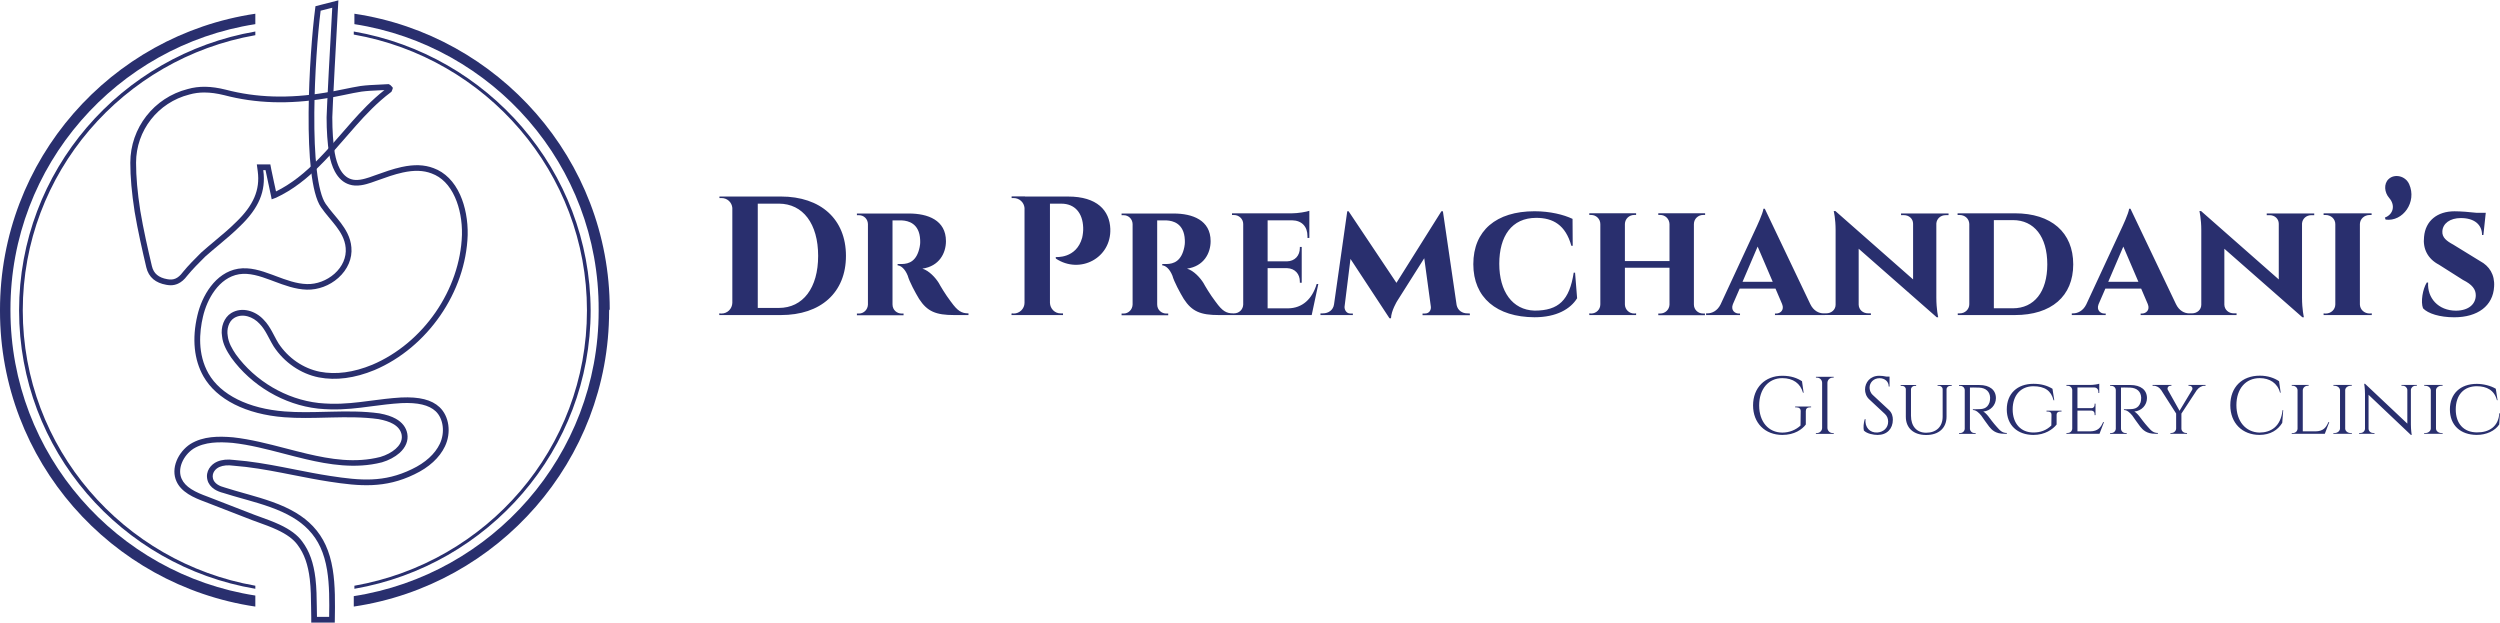 <?xml version="1.0" encoding="UTF-8"?> <svg xmlns="http://www.w3.org/2000/svg" id="Layer_1" data-name="Layer 1" viewBox="0 0 1200 299"><defs><style> .cls-1 { fill: #292f6e; } </style></defs><g><path class="cls-1" d="m5.02,148.43v.59c0,69.16,51.09,126.54,117.54,136.84v5.3C53.16,280.85,0,221.12,0,149.31v-.59C0,76.62,53.16,16.89,122.56,6.59v5C56.11,21.89,5.02,79.27,5.02,148.43Z"></path><path class="cls-1" d="m292.37,149.02v.29c0,71.8-53.16,131.54-122.56,141.84v-5c66.45-10.3,117.54-67.68,117.54-136.84v-.59c.3-69.45-50.79-126.83-117.24-137.13v-5c69.1,10.3,122.56,70.04,122.56,141.84,0,.29-.29.29-.29.59Z"></path><path class="cls-1" d="m169.81,15.12v1.47c63.5,11.18,111.93,66.21,111.93,132.43s-48.14,120.95-111.63,132.13v1.47c64.38-11.18,113.4-66.8,113.4-133.6-.29-67.1-49.32-122.71-113.7-133.9Zm-47.25,1.77v-1.77C58.18,26.3,9.16,81.92,9.16,149.02s49.02,122.71,113.4,133.6v-1.47c-63.49-11.18-111.63-66.21-111.63-132.13S59.06,28.07,122.56,16.89Z"></path><path class="cls-1" d="m160.68,298.84h-11.28v-2.57c-.04-1.6-.06-3.14-.07-4.7-.05-4.49-.11-9.12-.63-13.54-.83-7.02-2.68-12.25-5.84-16.44-1.97-2.74-5.2-5.12-9.89-7.3-2.97-1.38-6.18-2.54-9.02-3.56l-.27-.1c-.87-.31-1.71-.62-2.5-.91-3.84-1.47-7.6-2.94-11.37-4.41-3.74-1.46-7.48-2.92-11.3-4.39l-.18-.07c-2.48-.91-5.47-2.1-8.01-3.72-2.73-1.75-4.57-3.74-5.62-6.1-1.35-2.95-1.32-6.47.08-9.91,1.3-3.2,3.71-6.12,6.6-8,6.18-3.8,13.5-3.79,20.5-3.21,8.47.94,16.94,3.14,25.13,5.27,3.42.89,6.93,1.8,10.48,2.64,11.1,2.6,23.04,4.59,35.08,1.51,2.81-.82,5.49-2.24,7.34-3.88,1.61-1.42,3.41-3.74,2.89-6.72-.41-2.2-1.81-3.98-4.15-5.29-1.74-.98-4.02-1.72-6.98-2.27-7.46-1.04-15.23-.95-22.54-.78l-2.51.06c-6.63.17-13.48.35-20.17-.17-18.35-1.41-32.48-8.55-38.78-19.59-4.54-7.99-5.56-18.1-2.93-29.24,2.11-9.21,8.51-20.62,19.57-22.46,5.58-.87,10.95.87,16.41,2.89l1.73.65c4.82,1.81,9.81,3.69,14.89,3.82,4.64.15,9.57-1.71,13.22-4.96,3.83-3.41,5.78-7.92,5.37-12.38-.33-4.25-2.59-7.73-4.52-10.3-.98-1.3-2.06-2.59-3.1-3.84l-.62-.75c-1.15-1.38-2.47-3-3.62-4.67-1.12-1.61-2.1-3.99-2.91-7.1-.76-2.9-1.39-6.48-1.86-10.65-.85-7.44-1.24-16.74-1.16-27.65.14-19.05,1.74-39.35,3.17-50.15l.12-.92,11-2.81-.11,1.87c-.74,12.2-2.81,51.78-2.81,54.29,0,6.48.39,12.08,1.18,17.11.54,3.02,1.35,5.57,2.43,7.59,1.4,2.61,3.22,4.29,5.42,4.98,1.26.42,2.7.49,4.41.23,1.56-.23,3.13-.72,4.33-1.11.93-.33,1.85-.66,2.77-.99l.15-.05c4.1-1.47,8.33-3,12.56-3.92,6.05-1.32,10.93-1.14,15.36.54,5.48,2,9.9,6.44,12.77,12.85,2.47,5.51,3.75,12.35,3.6,19.27-.88,27.37-19.27,54.02-44.72,64.81-9.51,3.92-18.5,5.1-26.73,3.52-8.71-1.74-16.61-7.16-21.68-14.88-.79-1.28-1.42-2.48-2.09-3.74-.36-.69-.71-1.35-1.09-2.03-.91-1.66-2.06-3.57-3.64-5.15-2.99-3.25-8.1-5.2-12.16-2.71-2.7,1.68-3.6,5.52-3.08,8.44.34,3.44,2.19,6.44,3.89,8.99,9.31,12.87,24.18,21.6,39.76,23.36,7.7.77,14.09.24,19.85-.44,1.79-.21,3.56-.45,5.36-.68,4.48-.59,9.12-1.2,14.4-1.52,8.77-.39,14.61,1.08,18.42,4.64,4.64,4.36,5.73,12.27,2.6,18.83-2.61,5.47-7.68,10.11-14.64,13.41-14.13,6.89-26.37,5.74-40.9,3.51-5.67-.87-11.4-2-16.93-3.09l-.16-.03c-2.02-.4-3.91-.77-5.82-1.14-7.25-1.4-15.07-2.78-23.12-3.39-2.66-.37-4.88-.16-6.67.61-1.96.84-3.77,2.95-3.1,5.6.28,1.13,1.04,2.1,2.25,2.88.91.59,2.09,1.06,3.5,1.42,3.08.98,6.22,1.86,9.25,2.72l2.12.6c3.46.98,7.47,2.15,11.32,3.53,8.7,3.12,14.89,6.82,19.46,11.63l.14.15c4.99,5.3,7.98,11.84,9.42,20.57h0c1.28,7.79,1.14,16.55,1.01,24.29l-.02,1.35Zm-8.55-2.74h5.86c.12-7.28.18-15.34-.99-22.45-1.36-8.25-4.17-14.37-8.85-19.28l-.14-.15c-4.26-4.42-10.07-7.85-18.27-10.8-3.76-1.35-7.72-2.5-11.14-3.47l-2.07-.58c-3.1-.88-6.26-1.77-9.3-2.74-1.61-.4-3.06-1-4.23-1.74-1.79-1.15-2.98-2.71-3.43-4.52-1.06-4.21,1.69-7.5,4.68-8.78,2.26-.96,4.97-1.24,8.04-.81,8.1.61,16.02,2.01,23.35,3.42,1.91.36,3.81.74,5.71,1.12l.29.06c5.51,1.09,11.2,2.21,16.81,3.07,14.52,2.23,25.84,3.29,39.28-3.26,6.42-3.05,11.03-7.24,13.38-12.14,2.59-5.42,1.73-12.15-2-15.65-3.19-2.98-8.56-4.26-16.41-3.9-5.17.31-9.75.92-14.19,1.5-1.8.24-3.59.47-5.39.69-5.91.7-12.48,1.24-20.44.45l-.13-.02c-16.25-1.83-31.82-10.98-41.57-24.46-2.09-3.12-4.02-6.45-4.39-10.23-.78-4.43,1-9.05,4.35-11.14,5.34-3.27,11.87-.9,15.58,3.14,1.78,1.78,3.05,3.89,4.06,5.72.38.7.74,1.37,1.09,2.04.66,1.26,1.27,2.42,1.99,3.59,4.65,7.08,11.91,12.07,19.9,13.66,7.68,1.48,16.15.35,25.14-3.36,24.49-10.38,42.2-36.03,43.04-62.36.15-6.5-1.05-12.92-3.36-18.07-2.6-5.8-6.37-9.63-11.21-11.4-3.94-1.5-8.33-1.64-13.84-.44-4.05.88-8.2,2.37-12.21,3.82l-.15.05c-.93.33-1.86.67-2.79.99-1.35.45-3.06.98-4.83,1.24-2.15.32-4,.21-5.65-.34-2.89-.9-5.25-3.02-6.99-6.29-1.21-2.27-2.12-5.09-2.71-8.39-.83-5.23-1.23-10.97-1.23-17.59,0-2.5,1.87-38.37,2.71-52.58l-5.57,1.42c-1.39,10.92-2.89,30.49-3.03,48.9-.08,10.8.3,19.99,1.14,27.32.46,4.03,1.06,7.49,1.79,10.26.73,2.79,1.57,4.88,2.51,6.22,1.09,1.6,2.37,3.15,3.48,4.49l.61.73c1.08,1.29,2.18,2.61,3.2,3.96,2.15,2.86,4.67,6.78,5.06,11.71.5,5.31-1.79,10.66-6.27,14.66-4.22,3.76-9.75,5.79-15.12,5.65-5.53-.15-10.73-2.1-15.76-3.99l-1.73-.65c-5.11-1.89-10.11-3.53-15.02-2.76-9.72,1.62-15.41,11.98-17.34,20.37-1.73,7.31-2.66,17.95,2.64,27.28,5.84,10.24,19.18,16.88,36.61,18.21,6.54.51,13.03.34,19.89.17l2.51-.06c7.42-.18,15.31-.27,22.97.8l.14.02c3.31.62,5.79,1.44,7.82,2.58,3.08,1.73,4.93,4.14,5.5,7.17.59,3.32-.75,6.61-3.76,9.27-2.14,1.9-5.2,3.53-8.38,4.46l-.13.03c-12.62,3.23-25.46,1.05-36.36-1.5-3.59-.84-7.11-1.76-10.53-2.65-8.49-2.21-16.48-4.29-24.72-5.2-6.5-.53-13.3-.57-18.78,2.8-2.41,1.57-4.43,4.02-5.53,6.72-1.11,2.73-1.15,5.49-.12,7.74.84,1.88,2.34,3.48,4.61,4.94,2.32,1.48,5.13,2.6,7.58,3.5l.06.02c3.84,1.47,7.61,2.95,11.37,4.41,3.76,1.47,7.52,2.94,11.34,4.4.77.29,1.6.59,2.46.9l.27.1c2.89,1.04,6.16,2.22,9.24,3.65,5.13,2.39,8.71,5.06,10.94,8.16,3.44,4.58,5.46,10.22,6.35,17.74.54,4.57.59,9.27.65,13.82.02,1.56.04,3.08.07,4.56v.02Z"></path><path class="cls-1" d="m81.92,136.92c-.68,0-1.39-.07-2.14-.22-2.54-.45-4.62-1.34-6.2-2.67-1.66-1.4-2.79-3.31-3.35-5.67-1.92-8.18-4.09-17.67-5.61-26.75-1.41-9.13-2.07-16.6-2.07-23.51,0-16.7,11.34-31.24,27.56-35.36,5.41-1.54,11.19-1.45,18.17.29,14.73,3.87,30.31,4.36,47.65,1.48,2.87-.43,5.64-.99,8.7-1.62l.41-.08c2.77-.57,5.37-1.11,8.01-1.53,2.97-.39,5.78-.52,8.75-.65,1.44-.06,2.91-.13,4.41-.23l.3-.02.28.11c.21.08.42.21.64.39.25.2.49.45.72.74l.43.55-.23.8c-.09.27-.2.54-.33.8l-.14.3-.27.2c-6.56,4.92-12.09,10.81-16.63,15.92-1.65,1.86-3.27,3.72-4.88,5.58-3.43,3.95-6.96,8.03-10.69,11.85-7.85,8.16-15.12,13.65-22.88,17.27l-.14.06c-.17.06-.33.11-.47.17l-1.51.56-.31-1.58c-.36-1.82-.74-3.57-1.12-5.28l-.13-.57c-.46-2.07-.94-4.21-1.35-6.37l-.04-.21h-1.1l.04.29c1.29,9.75-2.15,17.94-11.14,26.56-3.32,3.31-6.71,6.13-10.29,9.13-2.13,1.78-4.34,3.62-6.54,5.58-2.93,2.92-5.92,5.9-8.59,9.15-1.38,1.83-2.82,3.07-4.41,3.79-1.11.5-2.28.76-3.54.76Zm16.19-92.53c-2.54,0-4.92.33-7.22.98-15.1,3.83-25.58,17.28-25.58,32.73,0,6.77.65,14.1,2.03,23.08,1.5,8.99,3.66,18.43,5.57,26.56.43,1.8,1.23,3.18,2.45,4.2,1.2,1.01,2.85,1.7,4.9,2.06,1.59.32,2.9.2,4.07-.33,1.17-.53,2.26-1.49,3.35-2.94l.08-.11c2.75-3.35,5.79-6.38,8.73-9.31l.13-.12c2.25-2,4.47-3.86,6.62-5.66,3.54-2.95,6.88-5.74,10.11-8.96,8.34-8,11.53-15.47,10.37-24.27l-.45-3.39h6.49l.46,2.44c.4,2.11.87,4.23,1.33,6.28l.13.58c.27,1.2.54,2.42.8,3.68,7.05-3.48,13.75-8.64,20.99-16.17,3.69-3.78,7.04-7.64,10.59-11.73,1.63-1.88,3.25-3.75,4.91-5.62,4.29-4.82,9.44-10.32,15.54-15.13-.86.04-1.71.08-2.56.12-2.91.13-5.66.25-8.48.62-2.55.4-5.12.93-7.83,1.5l-.43.09c-3.1.64-5.91,1.21-8.83,1.65-17.71,2.94-33.66,2.44-48.75-1.53-3.47-.86-6.6-1.29-9.52-1.29Z"></path></g><path class="cls-1" d="m374.8,94.33c19.21,0,31.26,10.91,31.26,28.49s-12.05,28.41-31.26,28.41h-29.55v-.81l1.06.08c2.85,0,5.13-2.28,5.21-5.13v-45.59c-.24-2.69-2.44-4.72-5.21-4.72h-.98v-.73h29.47Zm-.98,53.48c11.64,0,18.89-9.61,18.89-24.99s-7.25-25.07-18.89-25.07h-10.09v50.07h10.09Zm82.67-2.93c3.17,4.4,5.05,5.54,8.38,5.54v.81h-6.84c-8.79,0-12.94-1.71-16.85-7.73-1.79-2.93-4.72-8.38-5.45-11.15-1.38-3.42-3.34-4.88-4.88-4.97v-.65h2.12c3.34-.08,7.08-1.3,8.47-8.14.16-.65.33-1.87.24-3.42-.33-8.06-5.86-9.2-8.63-9.36-2.12-.08-3.74,0-4.64,0v40.3c0,2.77,2.2,4.4,4.4,4.4h.9v.81h-22.39v-.81h.98c2.28,0,4.23-1.87,4.31-4.31v-38.67c-.08-2.44-1.95-4.23-4.31-4.23h-.98v-.81h24.99c9.04,0,17.75,3.17,17.75,13.27,0,5.78-3.26,12.05-11.32,13.19,3.26.98,6.35,4.4,7.9,6.92.65,1.22,3.01,5.29,5.86,9.04Zm76.46-35c.49,14-14.57,21.9-26.13,14.25l-.08-.73c0-.08,9.85.98,12.7-9.28.33-1.47.57-3.34.49-4.88-.24-7-3.99-11.48-10.5-11.48h-5.45v47.62c.08,2.77,2.36,5.13,5.21,5.05h1.06v.81h-24.75l.08-.81c.08,0,.9,0,.98.08,2.85,0,5.21-2.36,5.21-5.13v-45.59c-.24-2.61-2.44-4.72-5.21-4.72h-.98v-.81h6.43v.08h20.68c13.92,0,19.94,6.68,20.27,15.55Zm50.58,35c3.17,4.4,5.05,5.54,8.38,5.54v.81h-6.84c-8.79,0-12.94-1.71-16.85-7.73-1.79-2.93-4.72-8.38-5.45-11.15-1.38-3.42-3.34-4.88-4.88-4.97v-.65h2.12c3.34-.08,7.08-1.3,8.47-8.14.16-.65.33-1.87.24-3.42-.33-8.06-5.86-9.2-8.63-9.36-2.12-.08-3.74,0-4.64,0v40.3c0,2.77,2.2,4.4,4.4,4.4h.9v.81h-22.39v-.81h.98c2.28,0,4.23-1.87,4.31-4.31v-38.67c-.08-2.44-1.95-4.23-4.31-4.23h-.98v-.81h24.99c9.04,0,17.75,3.17,17.75,13.27,0,5.78-3.26,12.05-11.32,13.19,3.26.98,6.35,4.4,7.9,6.92.65,1.22,3.01,5.29,5.86,9.04Zm48.45-8.55h.81l-3.17,14.9h-38.26v-.81h.98c2.36,0,4.31-1.79,4.4-4.23v-38.67c0-2.44-2.04-4.31-4.4-4.31h-.98v-.81h28.66c3.01,0,7.16-.73,8.47-1.22v13.03h-.9v-.81c0-4.64-2.69-7.57-7.41-7.65h-11.72v19.7h9.28c3.83-.08,6.19-2.77,6.19-6.43v-.49h.9v17.18h-.9v-.57c0-3.58-2.28-6.27-6.11-6.43h-9.36v19.29h9.85c6.84-.08,11.56-4.48,13.68-11.64Zm72.41,14.08l1.14.08v.81h-22.71v-.81h1.14c2.36,0,3.01-2.04,2.85-3.26l-3.17-23.28-13.03,20.6s-2.85,4.64-2.93,8.22h-.73l-18.72-28.49-2.85,22.96c-.08,1.14.65,3.26,2.85,3.26h1.14v.73h-15.55v-.81h1.14c2.69,0,4.97-1.55,5.37-4.31l6.35-44.69h.65l22.96,34.35,21.57-34.35h.73l6.59,45.02c.57,2.61,2.69,3.99,5.21,3.99Zm50.99-19.54h.65l.98,12.29c-3.17,5.13-9.85,9.12-20.43,9.12-18.15-.08-29.39-9.36-29.39-25.48s10.99-25.4,29.39-25.4c7.41,0,14,1.63,18.24,3.66l.08,12.94h-.65c-2.77-10.01-8.79-13.43-16.85-13.43-11.8,0-17.75,8.79-17.75,22.06s6.27,22.14,16.93,22.47c11.56,0,16.77-4.97,18.8-18.24Zm57.69-23.28v38.59c0,2.44,1.95,4.31,4.4,4.31h.9v.81h-22.39v-.81h.9c2.44,0,4.4-1.87,4.48-4.31v-17.67h-21.41v17.67c.08,2.44,2.04,4.31,4.48,4.31l.9-.08v.81h-22.47v-.81l.9.08c2.36,0,4.4-1.87,4.4-4.4v-38.51c0-2.52-2.04-4.4-4.4-4.4h-.9v-.81h22.47v.81h-.9c-2.44,0-4.4,1.87-4.48,4.31v17.83h21.41v-17.75c-.08-2.52-2.04-4.4-4.48-4.4h-.9v-.81h22.47v.81h-.9c-2.44,0-4.48,1.87-4.48,4.4Zm62.27,42.82h.57v.81h-23.93v-.73h.65c1.87,0,3.99-1.63,2.77-4.56l-3.17-7.41h-17.18l-3.26,7.49c-1.14,2.93.98,4.48,2.77,4.48h.65v.73h-16.28v-.81h.65c2.12,0,4.72-1.14,6.27-4.23l16.77-36.14c.57-1.22,3.58-7.57,3.83-9.85h.65l21.82,45.75c1.55,3.26,4.15,4.48,6.43,4.48Zm-31.67-32.07l-7.25,16.93h14.49l-7.25-16.93Zm91.63-15.87v.81h-1.38c-2.44,0-4.31,1.71-4.48,3.99v35.57c0,5.7.9,9.44.9,9.44h-.73l-37.45-32.89v26.86c.08,2.44,2.04,4.15,4.56,4.15h1.3v.81h-22.71v-.81h1.3c2.44,0,4.48-1.71,4.48-4.15v-35.74c0-5.54-.9-9.2-.9-9.2h.81l37.28,32.81v-26.7c0-2.44-1.95-4.15-4.4-4.15h-1.38v-.81h22.79Zm31.85-.08c17.5,0,28,9.2,28,24.5s-10.5,24.34-28,24.34h-27.43v-.81h.98c2.52,0,4.56-1.95,4.56-4.4v-38.51c-.08-2.52-2.12-4.31-4.64-4.31h-.98v-.81h27.52Zm-.98,45.59c10.18,0,16.53-7.82,16.53-21.08s-6.27-21.25-16.53-21.25h-9.12v42.33h9.12Zm84.7,2.44h.57v.81h-23.93v-.73h.65c1.87,0,3.99-1.63,2.77-4.56l-3.17-7.41h-17.18l-3.26,7.49c-1.14,2.93.98,4.48,2.77,4.48h.65v.73h-16.28v-.81h.65c2.12,0,4.72-1.14,6.27-4.23l16.77-36.14c.57-1.22,3.58-7.57,3.83-9.85h.65l21.82,45.75c1.55,3.26,4.15,4.48,6.43,4.48Zm-31.67-32.07l-7.25,16.93h14.49l-7.25-16.93Zm91.63-15.87v.81h-1.38c-2.44,0-4.31,1.71-4.48,3.99v35.57c0,5.7.9,9.44.9,9.44h-.73l-37.45-32.89v26.86c.08,2.44,2.04,4.15,4.56,4.15h1.3v.81h-22.71v-.81h1.3c2.44,0,4.48-1.71,4.48-4.15v-35.74c0-5.54-.9-9.2-.9-9.2h.81l37.28,32.81v-26.7c0-2.44-1.95-4.15-4.4-4.15h-1.38v-.81h22.79Zm27.62,47.95v.81h-23.12v-.81l.98.08c2.52,0,4.64-1.87,4.64-4.4v-38.51c0-2.52-2.12-4.4-4.64-4.4h-.98v-.81h23.04v.81h-.9c-2.61,0-4.64,1.87-4.72,4.31v38.67c.08,2.44,2.12,4.31,4.72,4.31l.98-.08Zm8.1-64.47c2.69-2.61,7.98-1.71,9.85,2.44,3.83,8.55-3.01,18.15-11.32,17.01l-.33-.98c3.83-1.38,5.29-5.7,2.04-9.44-2.28-2.61-2.69-6.76-.24-9.04Zm31.08,31.5l12.86,7.9c4.31,2.28,7.08,6.43,6.68,12.21-.49,9.2-7.82,14.73-19.13,14.73-7,0-12.62-1.79-14.98-4.31-1.22-3.09-.16-9.28,1.79-12.37h.65c-.49,7.33,4.8,13.51,13.43,13.51,6.35-.08,9.44-3.42,9.44-7.41,0-2.85-1.71-5.13-6.11-7.33l-11.56-7.33c-5.45-2.85-7.82-7.73-7.16-13.35.65-7.73,6.35-12.29,14.65-12.29,2.69,0,7.16.33,10.58.73h4.4l-.16,1.38-.98,9.28h-.65c0-4.97-3.66-8.14-10.18-8.14-5.21,0-8.63,2.61-8.87,6.27-.24,3.09,2.12,4.8,5.29,6.51Z"></path><path class="cls-1" d="m866.79,197.28v6.49c-1.76,2.34-5.43,5-11.29,5-8.32-.04-14.03-5.71-14.03-14.18s5.71-14.22,14.03-14.22c4.3,0,7.15,1.13,9.46,2.62l.78,5.51h-.31c-1.21-4.45-4.77-6.99-9.93-6.99-6.64,0-11.1,5.24-11.1,13.09s4.45,13.01,11.1,13.05c3.4,0,6.56-1.33,8.75-3.4l.08-6.92c0-1.17-.78-1.8-2.03-1.8h-.63v-.39h7.66v.39h-.59c-1.25,0-1.95.63-1.95,1.76Zm13.38,10.55v.43h-8.56l.04-.39h.47c1.37,0,2.5-1.13,2.5-2.46v-21.69c-.04-1.37-1.13-2.46-2.5-2.46h-.47v-.39h8.52v.39h-.51c-1.33,0-2.46,1.09-2.5,2.46v21.69c.04,1.33,1.13,2.46,2.5,2.46l.51-.04Zm18.79-18.21l7.66,7.11c1.56,1.41,1.95,3.17,1.95,4.73,0,4.34-2.81,7.31-7.31,7.31-1.91,0-5.08-.55-6.6-2.11-.31-1.21-.16-3.71.43-5.47h.35c-.39,4.02,2.15,6.6,5.63,6.41,2.85-.16,5.24-2.11,5.24-5.2,0-1.56-.55-2.74-1.52-3.67l-7.46-6.96c-1.6-1.41-2.11-3.32-2.11-4.81,0-3.32,2.38-6.6,6.84-6.6,1.06,0,2.31.16,3.36.39h1.56v4.77h-.39c0-2.46-1.95-3.99-4.42-3.99-2.85,0-4.77,2.11-4.77,4.49,0,1.02.31,2.46,1.56,3.59Zm35.31-4.81h-.04,2.58v.39h-.59c-1.02,0-1.84.66-1.88,1.64v13.13c0,5.47-3.71,8.83-9.77,8.83s-9.77-3.36-9.77-8.75v-13.17c0-.98-.82-1.68-1.88-1.68h-.59v-.39h7.42v.39h-.59c-1.02,0-1.84.7-1.88,1.68v12.66c0,5.08,2.77,8.17,7.27,8.17,4.92,0,7.93-2.93,7.93-7.74v-13.13c0-.94-.86-1.68-1.88-1.68l-.55.04v-.39h4.18Zm24.16,20.05c1.56,1.8,2.66,2.97,4.85,2.97v.39h-1.25c-4.3,0-6.02-1.95-7.23-3.44-.47-.51-3.56-4.96-3.83-5.35-1.09-1.29-2.42-2.62-3.99-2.62v-.35s.98,0,2.27-.04c2.15-.04,4.61-.04,5.74-3.32.16-.55.27-1.41.27-2.23-.12-2.93-2.07-4.65-5.2-4.81-2.23-.12-4.14-.04-4.49-.04v19.69c0,1.17.94,2.15,2.19,2.15h.55v.39h-7.97v-.39h.51c1.25,0,2.19-.94,2.23-2.07v-18.56c-.04-1.17-.98-2.03-2.23-2.03h-.51v-.39h9.77c4.92,0,7.93,2.34,7.93,6.29,0,3.32-2.54,6.1-6.06,6.45.86.39,2.19,1.88,3.01,3.05,0,0,1.8,2.46,3.44,4.26Zm17.62-20.63c3.59,0,6.49.78,9.14,2.38l.86,5.51h-.35c-1.13-4.57-4.22-6.72-9.69-6.72-5.94,0-9.93,4.22-9.93,11.1s3.99,11.1,9.96,11.1c3.28,0,6.17-.98,8.6-3.36l.08-5.2c0-.98-.66-1.52-1.84-1.52h-.55v-.39h7.19v.39h-.55c-1.13,0-1.8.55-1.8,1.52v4.73c-1.8,2.31-5.63,5-11.14,5-7.7-.04-12.78-4.69-12.78-12.27s5.08-12.27,12.78-12.27Zm33.43,18.4h.43l-2.15,5.59h-15.86v-.39h.51c1.29,0,2.23-.9,2.27-2.07v-18.52c-.04-1.17-.98-2.07-2.27-2.07h-.51v-.39h11.41c1.56,0,3.67-.35,4.34-.59v4.42h-.43v-.63c0-1.09-.74-1.95-1.95-1.99h-8.09v9.93h6.68c1.09,0,1.56-.74,1.56-1.64v-.51h.43v5.51h-.43v-.51c0-.9-.47-1.6-1.48-1.68h-6.76v9.96h6.1c3.75-.04,5.12-1.88,6.21-4.42Zm21.46,2.23c1.56,1.8,2.66,2.97,4.85,2.97v.39h-1.25c-4.3,0-6.02-1.95-7.23-3.44-.47-.51-3.56-4.96-3.83-5.35-1.09-1.29-2.42-2.62-3.99-2.62v-.35s.98,0,2.27-.04c2.15-.04,4.61-.04,5.74-3.32.16-.55.27-1.41.27-2.23-.12-2.93-2.07-4.65-5.2-4.81-2.23-.12-4.14-.04-4.49-.04v19.69c0,1.17.94,2.15,2.19,2.15h.55v.39h-7.97v-.39h.51c1.25,0,2.19-.94,2.23-2.07v-18.56c-.04-1.17-.98-2.03-2.23-2.03h-.51v-.39h9.77c4.92,0,7.93,2.34,7.93,6.29,0,3.32-2.54,6.1-6.06,6.45.86.39,2.19,1.88,3.01,3.05,0,0,1.8,2.46,3.44,4.26Zm19.54-19.69v-.39h8.17v.39h-.51c-1.48,0-2.81.98-3.56,1.99h-.04l-7.46,11.37v7.19c0,1.17,1.02,2.11,2.27,2.11h.43v.39h-7.97v-.39h.43c1.25,0,2.27-.94,2.31-2.11v-7.23l-7.23-11.33h-.04c-.78-1.21-2.07-1.99-3.56-1.99h-.47v-.39h9.03v.39h-.43c-1.06,0-1.68.98-1.33,1.88l5.67,10.12,6.06-10.08c.43-.98-.27-1.91-1.33-1.91h-.43Zm45.16,11.68h.31l-.47,6.13c-2.07,3.36-5.59,5.78-10.98,5.78-8.17-.04-13.95-5.63-13.95-14.26s5.59-14.18,14.18-14.18c3.83,0,6.96,1.13,9.22,2.66l.78,5.51h-.31c-1.17-4.57-5-6.99-9.73-6.99-6.84,0-11.21,5.2-11.21,12.97s4.45,12.97,11.02,13.17c5.55-.04,10.24-2.81,11.14-10.78Zm21.99,5.78h.43l-2.15,5.59h-15.86v-.39l.51.04c1.29,0,2.23-.94,2.27-2.11v-18.44c0-1.17-1.06-2.15-2.34-2.15h-.43l-.04-.39h8.13v.39h-.47c-1.29,0-2.31.98-2.34,2.15v19.73h6.13c3.75-.04,5.08-1.88,6.17-4.42Zm11.24,5.2v.39h-8.83v-.39l.51.04c1.45,0,2.62-.98,2.66-2.15v-18.4c-.04-1.17-1.21-2.15-2.66-2.15h-.51v-.39h8.83v.39h-.51c-1.45,0-2.62.94-2.66,2.07v18.52c.04,1.17,1.21,2.11,2.66,2.11l.51-.04Zm31.22-23.05l-.04.39h-.63c-1.17,0-2.11.9-2.19,1.95v16.69c0,2.5.39,4.96.39,4.96h-.39l-20.32-19.26v16.29c.04,1.13.98,2.03,2.19,2.03h.63l.04.39h-7.39v-.39h.63c1.21,0,2.15-.9,2.19-2.03v-16.72c0-2.66-.39-4.85-.39-4.85h.43l20.28,19.11v-16.22c-.08-1.06-1.02-1.95-2.19-1.95h-.63v-.39h7.39Zm12.36,23.05v.39h-8.83v-.39l.51.04c1.45,0,2.62-.98,2.66-2.15v-18.4c-.04-1.17-1.21-2.15-2.66-2.15h-.51v-.39h8.83v.39h-.51c-1.45,0-2.62.94-2.66,2.07v18.52c.04,1.17,1.21,2.11,2.66,2.11l.51-.04Zm27.21-9.42h.35l-.39,5.35c-2.03,3.09-6.17,5-10.78,5-7.89-.04-12.89-4.69-12.89-12.23s5-12.27,12.89-12.27c3.24,0,6.76.9,9.14,2.34l.86,5.51h-.31c-1.21-4.77-4.85-6.72-9.69-6.72-6.21,0-10.08,4.22-10.08,11.14s3.91,10.98,10.12,11.02c5.82.08,10.39-2.77,10.78-9.14Z"></path></svg> 